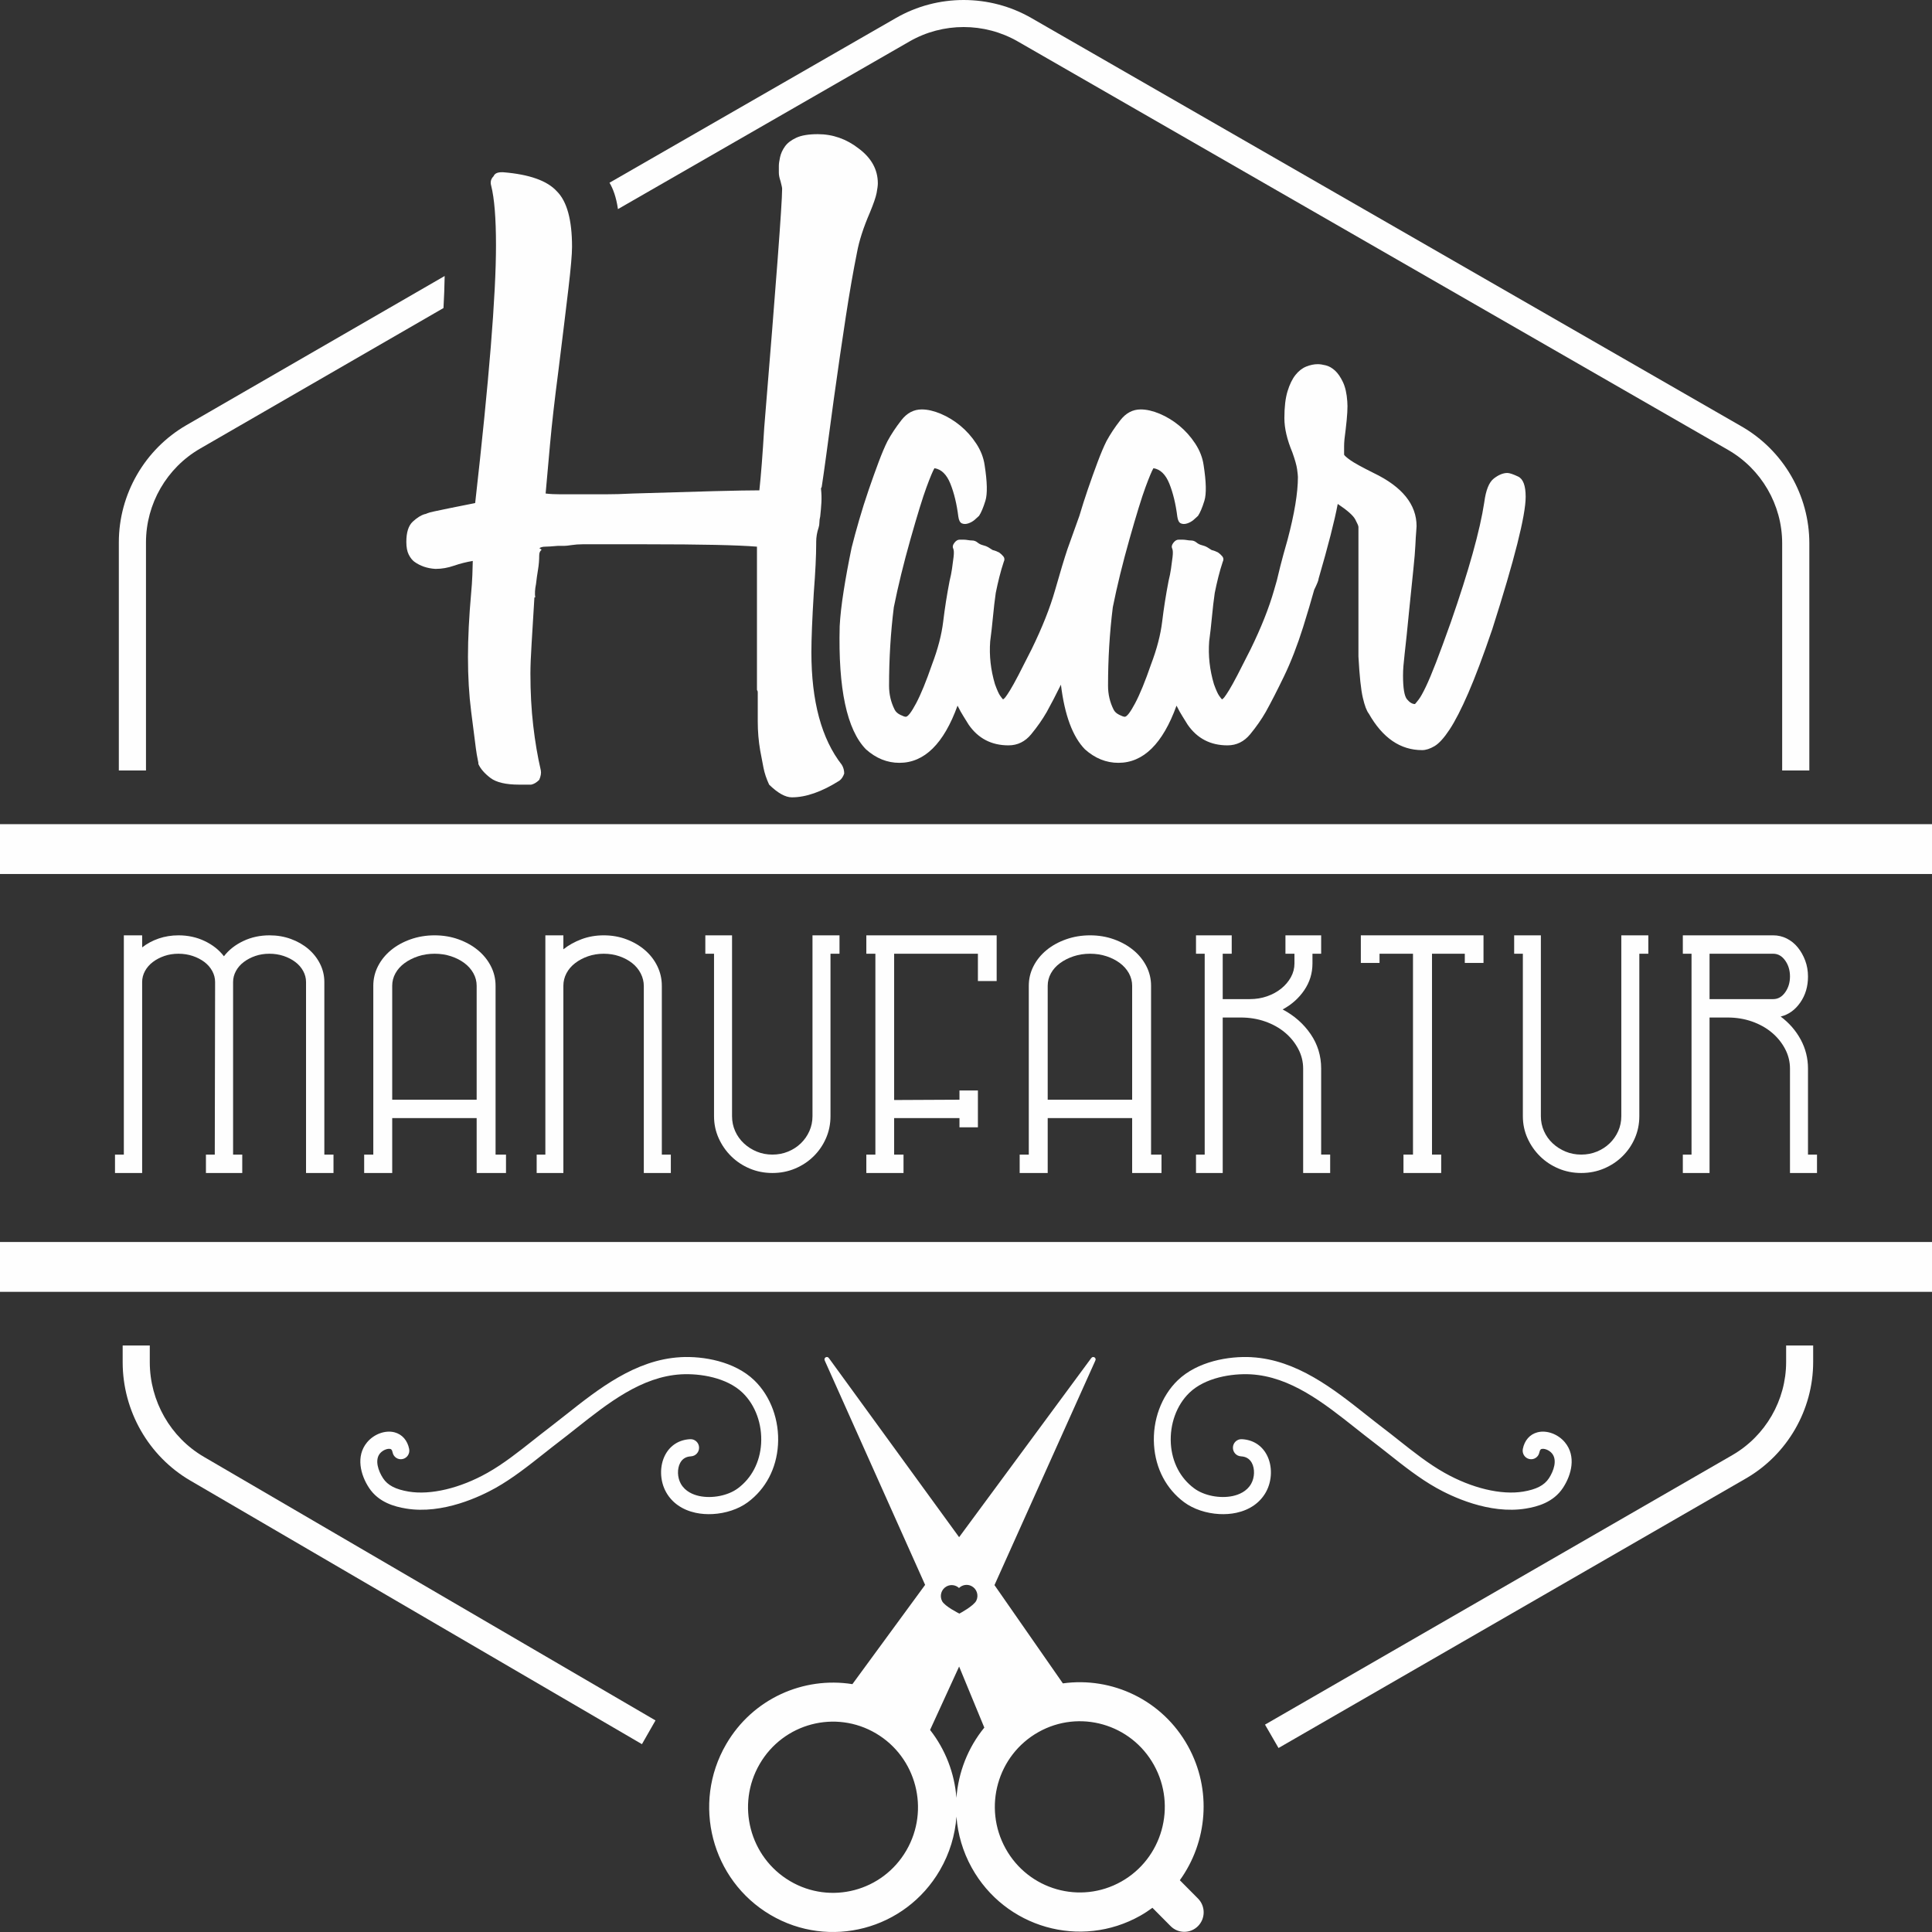 <?xml version="1.0" encoding="utf-8"?>
<svg width="504px" height="504px" viewBox="0 0 504 504" version="1.1" xmlns:xlink="http://www.w3.org/1999/xlink" xmlns="http://www.w3.org/2000/svg">
  <rect x="0" y="0" width="504" height="504" fill="#333333" stroke="none"/>
  <desc>Created with Lunacy</desc>
  <defs>
    <path d="M0 504L504 504L504 0L0 0L0 504Z" id="path_1" />
    <clipPath id="mask_1">
      <use xlink:href="#path_1" />
    </clipPath>
  </defs>
  <g id="Group-33">
    <path d="M54.611 19.12L54.611 12.168C54.611 10.513 54.239 8.939 53.497 7.449C52.753 5.959 51.733 4.664 50.44 3.559C49.146 2.456 47.629 1.587 45.893 0.952C44.158 0.317 42.3 0 40.316 0C37.837 0 35.551 0.495 33.457 1.489C31.366 2.484 29.684 3.807 28.418 5.462C27.155 3.807 25.482 2.484 23.394 1.489C21.309 0.495 19.03 0 16.561 0C14.749 0 13.034 0.277 11.412 0.826C9.794 1.38 8.354 2.152 7.09 3.145L7.082 0L2.306 0L2.306 12.168L2.306 18.376L2.306 57.198L0 57.198L0 62L7.082 62L7.082 18.376L7.082 12.168C7.082 11.174 7.33 10.222 7.824 9.312C8.319 8.401 9.005 7.615 9.884 6.952C10.763 6.291 11.764 5.766 12.891 5.38C14.017 4.994 15.24 4.8 16.557 4.8C17.873 4.8 19.111 4.994 20.263 5.38C21.418 5.766 22.431 6.291 23.312 6.952C24.189 7.615 24.877 8.401 25.371 9.312C25.864 10.222 26.111 11.174 26.111 12.168L26.111 14.32L26.028 57.198L23.722 57.198L23.722 62L33.196 62L33.196 57.198L30.807 57.198L30.807 18.376L30.807 12.168C30.807 11.174 31.054 10.222 31.548 9.312C32.041 8.401 32.727 7.615 33.608 6.952C34.485 6.291 35.488 5.766 36.614 5.38C37.739 4.994 38.961 4.8 40.279 4.8C41.598 4.8 42.833 4.994 43.987 5.38C45.139 5.766 46.155 6.291 47.034 6.952C47.912 7.615 48.598 8.401 49.093 9.312C49.587 10.222 49.835 11.174 49.835 12.168L49.835 19.12L49.835 62L57 62L57 57.198L54.611 57.198L54.611 19.12Z" transform="translate(30 244)" id="Fill-1" fill="#FEFEFE" stroke="none" />
    <path d="M34.278 18.459L34.278 57.198L37 57.198L37 62L29.346 62L29.346 47.68L7.316 47.68L7.316 62L0 62L0 57.198L2.382 57.198L2.382 13.16C2.382 11.339 2.793 9.63 3.615 8.029C4.438 6.429 5.571 5.036 7.019 3.848C8.464 2.661 10.165 1.724 12.121 1.035C14.077 0.346 16.162 0 18.373 0C20.585 0 22.653 0.346 24.582 1.035C26.509 1.724 28.198 2.661 29.643 3.848C31.088 5.036 32.222 6.429 33.044 8.029C33.867 9.63 34.278 11.339 34.278 13.16L34.278 18.459ZM29.346 19.949L29.346 13.16C29.346 12.002 29.062 10.913 28.495 9.89C27.928 8.87 27.147 7.987 26.156 7.243C25.164 6.498 24.001 5.905 22.668 5.462C21.335 5.022 19.904 4.8 18.373 4.8C16.841 4.8 15.411 5.022 14.077 5.462C12.744 5.905 11.569 6.498 10.547 7.243C9.527 7.987 8.732 8.87 8.167 9.89C7.598 10.913 7.316 12.002 7.316 13.16L7.316 42.878L29.346 42.878L29.346 19.949Z" transform="translate(95 244)" id="Fill-3" fill="#FEFEFE" fill-rule="evenodd" stroke="none" />
    <path d="M32.65 14.237L32.65 13.16C32.65 11.339 32.255 9.63 31.475 8.029C30.691 6.428 29.612 5.036 28.233 3.848C26.856 2.661 25.248 1.724 23.412 1.035C21.577 0.346 19.605 0 17.498 0C15.445 0 13.529 0.331 11.747 0.992C9.964 1.655 8.371 2.538 6.967 3.642L6.967 0L2.269 0L2.269 57.198L0 57.198L0 62L6.967 62L6.967 13.16C6.967 12.002 7.237 10.913 7.777 9.89C8.318 8.87 9.073 7.986 10.046 7.243C11.018 6.498 12.138 5.905 13.408 5.462C14.677 5.022 16.041 4.8 17.498 4.8C18.958 4.8 20.321 5.022 21.592 5.462C22.858 5.905 23.966 6.498 24.912 7.243C25.857 7.986 26.6 8.886 27.141 9.933C27.679 10.982 27.95 12.085 27.95 13.243L27.95 14.32L27.95 62L35 62L35 57.198L32.65 57.198L32.65 14.237Z" transform="translate(140 244)" id="Fill-5" fill="#FEFEFE" stroke="none" />
    <path d="M27.953 4.8L27.953 47.182C27.953 48.562 27.681 49.86 27.141 51.073C26.602 52.287 25.858 53.348 24.915 54.26C23.969 55.171 22.862 55.888 21.591 56.412C20.321 56.938 18.959 57.198 17.502 57.198C16.042 57.198 14.679 56.938 13.409 56.412C12.139 55.888 11.02 55.171 10.046 54.26C9.075 53.348 8.318 52.287 7.78 51.073C7.238 49.86 6.969 48.562 6.969 47.182L6.969 4.8L6.969 0L0 0L0 4.8L2.269 4.8L2.269 47.182C2.269 49.224 2.675 51.143 3.486 52.936C4.295 54.729 5.388 56.303 6.767 57.653C8.144 59.007 9.749 60.068 11.587 60.84C13.423 61.614 15.395 62 17.502 62C19.607 62 21.578 61.614 23.416 60.84C25.251 60.068 26.858 59.007 28.235 57.653C29.612 56.303 30.691 54.729 31.475 52.936C32.259 51.143 32.65 49.224 32.65 47.182L32.65 4.8L35 4.8L35 0L27.953 0L27.953 4.8Z" transform="translate(184 244)" id="Fill-7" fill="#FEFEFE" stroke="none" />
    <path d="M0 4.8L2.362 4.8L2.362 57.198L0 57.198L0 62L9.701 62L9.701 57.198L7.254 57.198L7.254 47.679L24.297 47.679L24.297 50.08L29.106 50.08L29.106 40.477L24.297 40.477L24.297 42.878L7.254 42.961L7.254 4.8L29.106 4.8L29.106 11.92L34 11.92L34 4.8L34 0L0 0L0 4.8Z" transform="translate(226 244)" id="Fill-9" fill="#FEFEFE" stroke="none" />
    <path d="M34.278 18.459L34.278 57.198L37 57.198L37 62L29.344 62L29.344 47.68L7.314 47.68L7.314 62L0 62L0 57.198L2.381 57.198L2.381 13.16C2.381 11.339 2.793 9.63 3.614 8.029C4.435 6.429 5.571 5.036 7.016 3.848C8.461 2.661 10.165 1.724 12.121 1.035C14.078 0.346 16.159 0 18.371 0C20.583 0 22.653 0.346 24.58 1.035C26.507 1.724 28.196 2.661 29.641 3.848C31.088 5.036 32.222 6.429 33.044 8.029C33.865 9.63 34.278 11.339 34.278 13.16L34.278 18.459ZM29.344 19.949L29.344 13.16C29.344 12.002 29.06 10.913 28.495 9.89C27.925 8.87 27.147 7.987 26.154 7.243C25.161 6.498 23.999 5.905 22.667 5.462C21.335 5.022 19.903 4.8 18.371 4.8C16.841 4.8 15.408 5.022 14.078 5.462C12.744 5.905 11.567 6.498 10.546 7.243C9.525 7.987 8.731 8.87 8.165 9.89C7.598 10.913 7.314 12.002 7.314 13.16L7.314 42.878L29.344 42.878L29.344 19.949Z" transform="translate(266 244)" id="Fill-11" fill="#FEFEFE" fill-rule="evenodd" stroke="none" />
    <path d="M32.65 34.742C32.65 31.43 31.732 28.432 29.897 25.755C28.059 23.077 25.629 20.934 22.604 19.332C24.951 18.069 26.833 16.39 28.253 14.296C29.672 12.204 30.381 9.892 30.381 7.36L30.381 4.8L32.65 4.8L32.65 0L23.334 0L23.334 4.8L25.684 4.8L25.684 7.348C25.684 8.609 25.371 9.801 24.752 10.925C24.128 12.049 23.292 13.035 22.239 13.884C21.186 14.734 19.956 15.405 18.553 15.899C17.149 16.392 15.637 16.638 14.016 16.638L6.969 16.638L6.969 4.8L9.317 4.8L9.317 0L0 0L0 4.8L2.269 4.8L2.269 57.198L0 57.198L0 62L6.969 62L6.969 21.438L11.667 21.438C13.937 21.438 16.055 21.784 18.026 22.473C19.997 23.164 21.713 24.116 23.171 25.328C24.63 26.543 25.79 27.966 26.654 29.593C27.519 31.221 27.953 32.945 27.953 34.766L27.953 62L35 62L35 57.194L32.65 57.194L32.65 34.742Z" transform="translate(312 244)" id="Fill-13" fill="#FEFEFE" stroke="none" />
    <path d="M0 7.201L4.878 7.201L4.878 4.8L13.606 4.8L13.606 57.198L11.124 57.198L11.124 62L20.963 62L20.963 57.198L18.566 57.198L18.566 4.8L27.122 4.8L27.122 7.201L32 7.201L32 0L0 0L0 7.201Z" transform="translate(355 244)" id="Fill-15" fill="#FEFEFE" stroke="none" />
    <path d="M27.95 4.8L27.95 47.182C27.95 48.562 27.679 49.86 27.142 51.073C26.599 52.287 25.858 53.348 24.912 54.26C23.967 55.171 22.859 55.888 21.591 56.412C20.322 56.938 18.959 57.198 17.499 57.198C16.042 57.198 14.676 56.938 13.409 56.412C12.139 55.888 11.017 55.171 10.046 54.26C9.072 53.348 8.317 52.287 7.777 51.073C7.237 49.86 6.966 48.562 6.966 47.182L6.966 4.8L6.966 0L0 0L0 4.8L2.268 4.8L2.268 47.182C2.268 49.224 2.674 51.143 3.482 52.936C4.294 54.729 5.387 56.303 6.764 57.653C8.14 59.007 9.75 60.068 11.585 60.84C13.42 61.614 15.392 62 17.499 62C19.605 62 21.578 61.614 23.413 60.84C25.248 60.068 26.857 59.007 28.233 57.653C29.612 56.303 30.693 54.729 31.475 52.936C32.257 51.143 32.65 49.224 32.65 47.182L32.65 4.8L35 4.8L35 0L27.95 0L27.95 4.8Z" transform="translate(395 244)" id="Fill-17" fill="#FEFEFE" stroke="none" />
    <path d="M32.65 34.764L32.65 57.198L35 57.198L35 62L27.952 62L27.952 34.766C27.952 32.945 27.52 31.221 26.655 29.593C25.791 27.965 24.629 26.543 23.172 25.328C21.714 24.116 19.997 23.164 18.027 22.473C16.055 21.784 13.937 21.438 11.668 21.438L6.968 21.438L6.968 62L0 62L0 57.198L2.269 57.198L2.269 4.8L0 4.8L0 0L23.578 0C24.82 0 25.995 0.277 27.103 0.826C28.208 1.38 29.168 2.152 29.979 3.145C30.787 4.139 31.436 5.283 31.923 6.578C32.408 7.876 32.65 9.27 32.65 10.758C32.65 13.352 31.976 15.613 30.625 17.546C29.274 19.476 27.573 20.69 25.522 21.187C27.735 22.843 29.478 24.843 30.748 27.19C32.015 29.535 32.65 32.06 32.65 34.764ZM20.985 16.638L23.578 16.638C24.82 16.638 25.858 16.048 26.697 14.87C27.533 13.692 27.952 12.309 27.952 10.719C27.952 9.131 27.533 7.746 26.697 6.568C25.858 5.39 24.82 4.8 23.578 4.8L6.968 4.8L6.968 16.638L20.985 16.638Z" transform="translate(439 244)" id="Fill-19" fill="#FEFEFE" fill-rule="evenodd" stroke="none" />
    <path d="M0 504L504 504L504 0L0 0L0 504Z" id="Clip-22" fill="none" stroke="none" />
    <g clip-path="url(#mask_1)">
      <path d="M0 13L504 13L504 0L0 0L0 13Z" transform="translate(0 215)" id="Fill-21" fill="#FEFEFE" stroke="none" />
      <path d="M0 13L504 13L504 0L0 0L0 13Z" transform="translate(0 324)" id="Fill-23" fill="#FEFEFE" stroke="none" />
      <path d="M124.89 101.481C131.237 112.922 129.962 126.547 122.781 136.494L127.52 141.268C129.493 143.255 129.493 146.477 127.52 148.464C125.547 150.451 122.349 150.451 120.376 148.464L115.635 143.688C114.621 144.427 113.568 145.129 112.449 145.759C96.876 154.525 77.197 148.913 68.494 133.225C66.143 128.988 64.859 124.45 64.511 119.912C64.161 124.695 62.752 129.472 60.183 133.893C51.171 149.403 31.385 154.616 15.989 145.537C0.593 136.459 -4.583 116.526 4.431 101.017C11.348 89.112 24.611 83.306 37.366 85.341L56.123 59.735L56.335 59.445L30.173 0.975L30.18 0.973L30.187 0.963C30.123 0.865 30.077 0.755 30.077 0.628C30.077 0.281 30.356 0 30.701 0C30.929 0 31.118 0.128 31.227 0.31L31.237 0.306L31.243 0.307L65.182 46.975L65.203 47.007L65.225 46.975L99.653 0.307L99.659 0.306L99.669 0.31C99.779 0.128 99.968 0 100.195 0C100.539 0 100.819 0.281 100.819 0.628C100.819 0.755 100.771 0.865 100.709 0.963C100.71 0.964 100.717 0.973 100.717 0.973L100.722 0.975L74.43 59.505L92.272 85.143C105.065 83.366 118.21 89.438 124.89 101.481ZM65.18 60.258C64.324 59.472 63.047 59.257 61.962 59.828C60.575 60.558 60.036 62.283 60.761 63.681C61.484 65.074 65.268 66.938 65.268 66.938L65.27 66.938L65.27 66.938C65.293 66.93 69.018 64.959 69.698 63.544C70.38 62.125 69.791 60.417 68.383 59.73C67.281 59.193 66.01 59.446 65.18 60.258ZM64.504 115C64.009 108.597 61.64 102.404 57.627 97.288L65.206 80.75L71.778 96.679C67.503 101.909 64.999 108.34 64.504 115ZM77.341 128.245C83.312 139.012 96.818 142.863 107.505 136.847C118.193 130.831 122.015 117.227 116.043 106.46C110.072 95.694 96.566 91.843 85.879 97.859C75.192 103.875 71.369 117.48 77.341 128.245ZM51.437 128.736C45.252 139.38 31.674 142.958 21.109 136.727C10.543 130.497 6.991 116.818 13.177 106.175C19.361 95.531 32.94 91.953 43.505 98.184C54.072 104.414 57.623 118.093 51.437 128.736Z" transform="translate(185 354)" id="Fill-24" fill="#FEFEFE" fill-rule="evenodd" stroke="none" />
      <path d="M135.947 0L135.947 4.293C135.947 14.29 130.563 23.606 121.895 28.606L0 98.901L3.527 105L125.421 34.706C136.264 28.453 143 16.799 143 4.293L143 0L135.947 0Z" transform="translate(330 351)" id="Fill-25" fill="#FEFEFE" stroke="none" />
      <path d="M7.073 4.358L7.073 0L0 0L0 4.358C0 17.051 6.755 28.88 17.63 35.227L135.463 104L139 97.808L21.167 29.036C12.473 23.961 7.073 14.505 7.073 4.358" transform="translate(32 351)" id="Fill-26" fill="#FEFEFE" stroke="none" />
      <path d="M101.08 37.889C105.757 34.42 108.561 29.101 108.953 22.921C109.364 16.509 107.042 10.21 102.765 6.079C97.632 1.137 89.472 -0.279 83.525 0.043C83.508 0.043 83.481 0.053 83.481 0.053C71.732 0.715 62.103 8.346 53.602 15.072C52.137 16.228 50.691 17.375 49.259 18.473C47.92 19.488 46.571 20.558 45.209 21.632C41.325 24.708 37.312 27.89 33.174 30.212C26.049 34.234 18.366 36.062 12.626 35.114C9.198 34.542 7.13 33.468 5.929 31.632C4.67 29.713 3.702 26.866 5.126 25.152C5.88 24.245 7.161 23.814 7.827 23.991C7.979 24.032 8.259 24.104 8.411 24.87C8.643 26.086 9.805 26.875 11.001 26.625C12.197 26.385 12.975 25.206 12.738 23.991C12.295 21.756 10.911 20.173 8.93 19.651C6.51 19.016 3.559 20.096 1.755 22.264C-1.24 25.873 0.051 30.756 2.26 34.121C4.769 37.948 8.97 39.046 11.915 39.532C21.549 41.132 31.491 36.288 35.318 34.135C39.75 31.64 43.901 28.349 47.924 25.166C49.263 24.109 50.584 23.056 51.907 22.05C53.365 20.939 54.835 19.778 56.312 18.603C64.692 11.97 73.365 5.113 83.713 4.519C88.624 4.256 95.597 5.349 99.72 9.326C103.069 12.555 104.865 17.525 104.552 22.626C104.239 27.46 102.078 31.596 98.48 34.266C95.918 36.17 91.775 36.987 88.392 36.262C86.846 35.926 84.758 35.1 83.615 33.078C82.687 31.442 82.615 29.156 83.437 27.628C84.007 26.562 84.945 25.982 86.24 25.918C86.24 25.909 86.258 25.909 86.275 25.909C87.489 25.845 88.419 24.798 88.365 23.573C88.312 22.336 87.276 21.379 86.062 21.442L85.99 21.442C83.168 21.597 80.883 23.025 79.561 25.483C78.007 28.372 78.097 32.326 79.793 35.314C81.347 38.048 83.998 39.894 87.481 40.647C88.909 40.955 90.436 41.054 91.936 40.973C95.293 40.792 98.633 39.699 101.08 37.889" transform="translate(94 354)" id="Fill-27" fill="#FEFEFE" stroke="none" />
      <path d="M29.206 35.314C30.902 32.326 30.991 28.371 29.438 25.483C28.117 23.025 25.831 21.597 23 21.442L22.939 21.442C21.724 21.379 20.689 22.336 20.634 23.574C20.582 24.798 21.51 25.845 22.716 25.909C22.742 25.909 22.752 25.909 22.76 25.918C24.046 25.982 24.982 26.562 25.564 27.627C26.385 29.156 26.313 31.442 25.385 33.078C24.242 35.1 22.153 35.926 20.599 36.261C17.224 36.987 13.082 36.17 10.519 34.266C6.913 31.596 4.75 27.46 4.439 22.626C4.127 17.524 5.929 12.555 9.278 9.326C13.403 5.349 20.376 4.256 25.278 4.519C35.652 5.113 44.304 11.97 52.688 18.603C54.169 19.778 55.635 20.939 57.089 22.05C58.411 23.056 59.732 24.109 61.081 25.166C65.098 28.349 69.249 31.64 73.688 34.135C77.508 36.288 87.454 41.131 97.079 39.532C100.026 39.046 104.231 37.948 106.739 34.121C108.954 30.756 110.239 25.873 107.239 22.264C105.435 20.096 102.489 19.016 100.061 19.651C98.078 20.173 96.695 21.755 96.258 23.991C96.025 25.206 96.793 26.385 97.99 26.625C99.195 26.875 100.347 26.086 100.579 24.87C100.74 24.104 101.017 24.032 101.168 23.991C101.838 23.814 103.114 24.245 103.865 25.152C105.293 26.866 104.328 29.713 103.069 31.632C101.864 33.468 99.801 34.542 96.365 35.114C90.633 36.062 82.954 34.234 75.829 30.212C71.686 27.89 67.669 24.708 63.786 21.632C62.437 20.558 61.081 19.488 59.741 18.473C58.304 17.375 56.857 16.228 55.393 15.072C46.903 8.346 37.259 0.715 25.528 0.053C25.51 0.053 25.492 0.044 25.492 0.044C19.527 -0.279 11.367 1.137 6.233 6.08C1.957 10.21 -0.365 16.509 0.047 22.921C0.44 29.101 3.242 34.421 7.912 37.889C10.358 39.699 13.705 40.791 17.054 40.973C18.58 41.054 20.081 40.955 21.51 40.647C24.991 39.894 27.653 38.048 29.206 35.314" transform="translate(301 354)" id="Fill-28" fill="#FEFEFE" stroke="none" />
      <path d="M85 0L17.655 38.894C6.765 45.184 0 56.903 0 69.483L0 129L7.083 129L7.083 69.483C7.083 59.427 12.49 50.058 21.196 45.03L84.692 8.359C84.842 5.654 84.959 2.792 85 0" transform="translate(31 72)" id="Fill-29" fill="#FEFEFE" stroke="none" />
      <path d="M295.339 111.251L110.046 4.697C99.15 -1.565 85.62 -1.566 74.724 4.698L0 47.669C0.921 49.212 1.757 51.417 2.204 54.55L78.267 10.809C86.976 5.805 97.794 5.803 106.503 10.809L291.796 117.362C300.505 122.37 305.914 131.701 305.914 141.717L305.914 201L313 201L313 141.717C313 129.188 306.232 117.514 295.339 111.251" transform="translate(159 0)" id="Fill-30" fill="#FEFEFE" stroke="none" />
      <path d="M117.988 3.725C114.784 1.241 111.234 0 107.338 0C104.94 0 103.07 0.31 101.729 0.931C100.388 1.552 99.399 2.312 98.767 3.208C98.13 4.106 97.706 5.037 97.494 6.001C97.282 6.968 97.177 7.728 97.177 8.278L97.177 10.037C97.177 10.658 97.318 11.382 97.602 12.209C97.882 13.316 98.026 13.937 98.026 14.072L98.026 14.486C98.026 16.281 97.637 22.35 96.861 32.697C96.084 43.043 94.916 57.668 93.363 76.567C92.938 83.603 92.518 89.055 92.094 92.915C89.725 92.915 85.828 92.986 80.399 93.122C74.97 93.261 67.87 93.468 59.099 93.743C56.453 93.882 54.014 93.95 51.79 93.95L45.525 93.95L40.303 93.95C38.771 93.95 37.448 93.882 36.336 93.743C36.613 90.571 36.995 86.293 37.485 80.913C37.971 75.532 38.702 69.117 39.677 61.668C40.79 52.702 41.661 45.562 42.288 40.25C42.914 34.94 43.227 31.319 43.227 29.385C43.227 22.35 41.903 17.522 39.26 14.9C36.754 12.142 32.088 10.486 25.268 9.933L24.851 9.933C23.735 9.933 23.04 10.279 22.763 10.968C22.064 11.659 21.855 12.488 22.136 13.451C22.971 16.762 23.389 21.936 23.389 28.971C23.389 35.458 22.935 44.285 22.031 55.459C21.125 66.634 19.767 80.224 17.959 96.226C15.176 96.779 12.947 97.228 11.277 97.571C9.606 97.917 8.285 98.192 7.309 98.399C6.337 98.606 5.71 98.78 5.43 98.917C5.152 99.055 4.943 99.123 4.803 99.123C3.831 99.402 2.787 100.054 1.671 101.089C0.558 102.124 0 103.883 0 106.366C0 107.747 0.209 108.849 0.626 109.677C1.045 110.505 1.534 111.126 2.088 111.539C3.621 112.645 5.43 113.266 7.518 113.402L7.727 113.402C9.26 113.402 10.827 113.127 12.425 112.574C14.027 112.024 15.662 111.611 17.333 111.332C17.333 112.024 17.297 113.23 17.228 114.954C17.156 116.681 17.053 118.233 16.915 119.61C16.634 122.786 16.425 125.75 16.288 128.508C16.148 131.27 16.08 133.888 16.08 136.371C16.08 138.995 16.148 141.478 16.288 143.822C16.425 146.169 16.634 148.446 16.915 150.651C17.333 153.826 17.646 156.273 17.855 157.997C18.064 159.724 18.237 160.998 18.377 161.825C18.514 162.653 18.618 163.203 18.69 163.481C18.759 163.756 18.794 163.962 18.794 164.101L18.794 164.309C19.349 165.55 20.394 166.756 21.927 167.93C23.457 169.101 25.964 169.689 29.445 169.689L32.577 169.689C33.272 169.55 33.967 169.136 34.665 168.447C35.083 167.481 35.221 166.653 35.083 165.964C34.248 162.375 33.586 158.482 33.1 154.273C32.61 150.066 32.369 145.548 32.369 140.717C32.369 138.787 32.473 136.166 32.682 132.854C32.891 129.543 33.132 125.543 33.412 120.852L33.621 120.852C33.481 119.888 33.55 118.714 33.831 117.334C33.967 116.093 34.144 114.85 34.352 113.609C34.561 112.367 34.665 111.126 34.665 109.884C34.665 109.195 34.875 108.714 35.292 108.436C35.011 108.16 34.803 108.021 34.665 108.021C35.083 107.747 35.605 107.608 36.232 107.608C36.858 107.608 37.935 107.54 39.468 107.401L39.886 107.401L41.139 107.401C41.557 107.401 42.216 107.333 43.123 107.193C44.027 107.058 44.967 106.986 45.942 106.986L62.649 106.986C76.849 106.986 86.455 107.193 91.467 107.608L91.467 144.856C91.467 144.996 91.499 145.099 91.572 145.167C91.64 145.238 91.676 145.409 91.676 145.684L91.676 153.238C91.676 155.791 91.888 158.308 92.312 160.79C92.592 162.307 92.877 163.791 93.161 165.24C93.441 166.688 93.938 168.169 94.645 169.689C96.903 171.894 98.884 173 100.581 173C104.248 173 108.382 171.551 112.976 168.654C113.531 168.24 113.948 167.619 114.229 166.792C114.229 165.964 114.021 165.204 113.602 164.516C108.311 157.757 105.667 147.96 105.667 135.13C105.667 131.683 105.876 126.51 106.294 119.61C106.711 114.23 106.92 109.955 106.92 106.78L106.92 106.366C106.92 105.125 107.13 103.883 107.547 102.641C107.684 102.227 107.756 101.781 107.756 101.296C107.756 100.814 107.824 100.296 107.965 99.744C108.102 98.502 108.206 97.296 108.277 96.123C108.346 94.952 108.311 93.743 108.173 92.501C108.173 92.365 108.206 92.262 108.277 92.191C108.346 92.123 108.382 92.019 108.382 91.88C108.66 90.089 109.042 87.399 109.531 83.81C110.017 80.224 110.679 75.325 111.515 69.117C112.627 61.117 113.672 53.943 114.647 47.596C115.619 41.252 116.595 35.665 117.571 30.834C117.848 29.317 118.266 27.698 118.824 25.971C119.378 24.248 120.077 22.421 120.912 20.487C121.884 18.143 122.478 16.42 122.687 15.314C122.896 14.211 123 13.383 123 12.831C123 9.244 121.329 6.208 117.988 3.725" transform="translate(106 35)" id="Fill-31" fill="#FEFEFE" stroke="none" />
      <path d="M135.375 76.239C135.651 81.35 136.031 84.94 136.518 87.011C137.001 89.083 137.52 90.466 138.076 91.154C141.676 97.509 146.314 100.684 151.994 100.684C152.961 100.684 154.035 100.341 155.214 99.649C156.389 98.96 157.706 97.509 159.161 95.299C160.615 93.091 162.242 89.912 164.043 85.769C165.841 81.626 167.919 76.102 170.275 69.195C176.092 50.964 179 39.434 179 34.598C179 31.697 178.341 29.936 177.026 29.314C175.709 28.693 174.774 28.382 174.221 28.382C173.112 28.382 171.937 28.868 170.69 29.833C169.444 30.8 168.613 32.872 168.198 36.048C167.087 43.369 164.179 53.797 159.472 67.33C157.947 71.612 156.668 75.099 155.63 77.792C154.591 80.486 153.688 82.629 152.929 84.215C152.167 85.804 151.543 86.907 151.059 87.53C150.572 88.151 150.261 88.533 150.124 88.668C149.43 88.668 148.738 88.255 148.047 87.426C147.353 86.598 147.008 84.525 147.008 81.211C147.008 80.382 147.041 79.553 147.112 78.725C147.18 77.897 147.284 76.86 147.424 75.617C147.56 74.374 147.736 72.787 147.944 70.852C148.15 68.92 148.392 66.501 148.67 63.601C149.085 59.458 149.43 56.075 149.709 53.45C149.985 50.828 150.158 48.756 150.228 47.234C150.297 45.717 150.365 44.578 150.436 43.816C150.504 43.059 150.54 42.541 150.54 42.263C150.54 36.601 146.801 31.976 139.322 28.382C136.274 26.864 134.265 25.76 133.298 25.068C132.327 24.378 131.772 23.896 131.636 23.618L131.636 21.338C131.636 20.374 131.772 18.924 132.051 16.988C132.467 13.537 132.603 11.119 132.467 9.737C132.327 7.665 131.947 5.976 131.324 4.662C130.701 3.35 130.006 2.35 129.246 1.657C128.484 0.968 127.688 0.517 126.858 0.311C126.027 0.103 125.332 0 124.78 0C123.809 0 122.807 0.207 121.768 0.621C120.729 1.036 119.794 1.761 118.964 2.797C118.132 3.833 117.438 5.251 116.887 7.044C116.331 8.84 116.056 11.187 116.056 14.088C116.056 16.713 116.746 19.681 118.132 22.996C118.824 24.932 119.24 26.414 119.38 27.45C119.515 28.485 119.586 29.143 119.586 29.418C119.586 33.561 118.685 39.019 116.887 45.785C116.056 48.685 115.432 50.964 115.017 52.621C114.602 54.274 114.292 55.549 114.084 56.446C113.852 57.243 113.616 58.066 113.367 58.94C112.05 63.569 110.007 68.713 107.24 74.374C105.853 77.138 104.711 79.382 103.811 81.107C102.909 82.836 102.182 84.147 101.63 85.044C101.075 85.943 100.66 86.564 100.384 86.907C100.105 87.254 99.897 87.426 99.761 87.426C99.621 87.29 99.377 86.979 99.033 86.493C98.687 86.011 98.235 85.011 97.683 83.489C96.573 79.761 96.157 76.031 96.437 72.302C96.713 70.231 96.957 68.091 97.164 65.88C97.371 63.673 97.611 61.6 97.892 59.665C98.167 58.286 98.479 56.904 98.826 55.522C99.17 54.143 99.553 52.829 99.968 51.585C100.245 51.036 100.208 50.55 99.864 50.135C99.517 49.72 99.137 49.377 98.722 49.099C98.167 48.824 97.611 48.617 97.06 48.478C96.644 48.203 96.261 47.961 95.918 47.753C95.57 47.545 95.119 47.374 94.568 47.234C94.012 47.099 93.529 46.856 93.113 46.51C92.698 46.166 92.211 45.992 91.659 45.992C91.38 45.992 91.036 45.959 90.62 45.888C90.205 45.82 89.858 45.785 89.581 45.785L88.439 45.785C87.953 45.785 87.504 46.063 87.089 46.613C86.674 47.167 86.569 47.649 86.778 48.063C86.985 48.478 87.017 49.238 86.881 50.343C86.741 51.449 86.602 52.486 86.466 53.45C86.326 54.418 86.118 55.454 85.843 56.558C85.148 60.151 84.596 63.673 84.18 67.123C83.765 70.577 82.794 74.306 81.272 78.31C79.746 82.733 78.363 86.115 77.117 88.462C75.871 90.811 74.969 91.984 74.417 91.984C74.138 91.984 73.653 91.812 72.963 91.465C72.268 91.122 71.785 90.672 71.508 90.119C70.537 88.186 70.054 86.115 70.054 83.904C70.054 76.86 70.469 70.023 71.3 63.395C72.407 57.872 73.861 51.931 75.663 45.577C77.462 39.226 78.847 34.737 79.818 32.111C80.785 29.489 81.48 27.832 81.895 27.139C83.693 27.418 85.079 28.764 86.05 31.179C87.017 33.597 87.711 36.462 88.127 39.777C88.263 40.745 88.575 41.33 89.062 41.538C89.546 41.745 90.101 41.745 90.724 41.538C91.347 41.33 91.899 41.02 92.386 40.605C92.869 40.191 93.249 39.848 93.529 39.569C94.081 38.74 94.635 37.43 95.19 35.633C95.743 33.839 95.674 30.733 94.983 26.311C94.703 24.378 93.977 22.513 92.802 20.717C91.624 18.924 90.237 17.37 88.646 16.055C87.053 14.744 85.356 13.709 83.557 12.948C81.755 12.191 80.094 11.808 78.571 11.808C76.493 11.808 74.728 12.741 73.274 14.605C71.82 16.47 70.606 18.302 69.638 20.096C68.945 21.477 68.184 23.275 67.354 25.482C66.523 27.692 65.656 30.111 64.757 32.733C63.974 35.007 63.257 37.282 62.582 39.555L59.461 48.27C58.63 50.757 57.556 54.314 56.241 58.94C54.924 63.569 52.881 68.713 50.113 74.374C48.727 77.138 47.585 79.382 46.685 81.107C45.782 82.836 45.056 84.147 44.504 85.044C43.949 85.943 43.533 86.564 43.257 86.907C42.979 87.254 42.77 87.426 42.635 87.426C42.495 87.29 42.251 86.979 41.907 86.493C41.56 86.011 41.109 85.011 40.557 83.489C39.447 79.761 39.031 76.031 39.31 72.302C39.587 70.231 39.83 68.091 40.038 65.88C40.245 63.673 40.485 61.6 40.765 59.665C41.041 58.286 41.352 56.904 41.699 55.522C42.044 54.143 42.427 52.829 42.842 51.585C43.118 51.036 43.082 50.55 42.738 50.135C42.391 49.72 42.011 49.377 41.596 49.099C41.041 48.824 40.485 48.617 39.934 48.478C39.518 48.203 39.135 47.961 38.791 47.753C38.444 47.545 37.992 47.374 37.441 47.234C36.886 47.099 36.403 46.856 35.987 46.51C35.571 46.166 35.085 45.992 34.533 45.992C34.254 45.992 33.91 45.959 33.494 45.888C33.078 45.82 32.731 45.785 32.455 45.785L31.313 45.785C30.826 45.785 30.378 46.063 29.962 46.613C29.547 47.167 29.443 47.649 29.651 48.063C29.858 48.478 29.891 49.238 29.754 50.343C29.614 51.449 29.476 52.486 29.339 53.45C29.2 54.418 28.991 55.454 28.716 56.558C28.021 60.151 27.469 63.673 27.054 67.123C26.638 70.577 25.668 74.306 24.146 78.31C22.62 82.733 21.237 86.115 19.991 88.462C18.744 90.811 17.842 91.984 17.29 91.984C17.012 91.984 16.527 91.812 15.836 91.465C15.141 91.122 14.658 90.672 14.382 90.119C13.411 88.186 12.928 86.115 12.928 83.904C12.928 76.86 13.342 70.023 14.174 63.395C15.281 57.872 16.735 51.931 18.536 45.577C20.335 39.226 21.72 34.737 22.692 32.111C23.659 29.489 24.353 27.832 24.769 27.139C26.567 27.418 27.953 28.764 28.923 31.179C29.891 33.597 30.585 36.462 31.001 39.777C31.137 40.745 31.449 41.33 31.936 41.538C32.419 41.745 32.975 41.745 33.597 41.538C34.221 41.33 34.772 41.02 35.259 40.605C35.743 40.191 36.123 39.848 36.403 39.569C36.954 38.74 37.508 37.43 38.064 35.633C38.616 33.839 38.548 30.733 37.856 26.311C37.577 24.378 36.851 22.513 35.675 20.717C34.497 18.924 33.111 17.37 31.52 16.055C29.927 14.744 28.229 13.709 26.43 12.948C24.629 12.191 22.967 11.808 21.445 11.808C19.367 11.808 17.602 12.741 16.148 14.605C14.693 16.47 13.48 18.302 12.512 20.096C11.818 21.477 11.058 23.275 10.227 25.482C9.396 27.692 8.53 30.111 7.63 32.733C6.728 35.358 5.897 37.984 5.138 40.605C4.374 43.23 3.716 45.649 3.164 47.857C2.333 51.864 1.638 55.625 1.087 59.147C0.531 62.669 0.184 65.744 0.048 68.367C-0.368 84.665 1.918 95.369 6.903 100.478C9.532 102.825 12.441 104 15.628 104C22.136 104 27.191 99.027 30.793 89.083C31.345 90.19 31.864 91.122 32.35 91.88C32.835 92.641 33.286 93.366 33.701 94.055C36.194 97.649 39.654 99.442 44.089 99.442C46.442 99.442 48.415 98.477 50.009 96.541C51.6 94.609 52.95 92.676 54.059 90.741C55.159 88.764 56.398 86.377 57.762 83.616C58.732 91.556 60.817 97.186 64.03 100.478C66.659 102.825 69.567 104 72.755 104C79.263 104 84.317 99.027 87.919 89.083C88.472 90.19 88.991 91.122 89.477 91.88C89.961 92.641 90.412 93.366 90.828 94.055C93.321 97.649 96.781 99.442 101.215 99.442C103.568 99.442 105.542 98.477 107.135 96.541C108.726 94.609 110.076 92.676 111.186 90.741C112.569 88.255 114.163 85.147 115.965 81.418C117.763 77.689 119.424 73.41 120.95 68.574C122.046 65.077 123.006 61.839 123.841 58.839C124.598 57.311 124.988 56.332 124.988 55.936C127.481 47.374 129.142 40.884 129.974 36.462C132.467 38.119 133.99 39.465 134.544 40.502C135.096 41.538 135.375 42.194 135.375 42.47L135.375 60.286L135.375 76.239Z" transform="translate(219 95)" id="Fill-32" fill="#FEFEFE" stroke="none" />
    </g>
  </g>
</svg>
